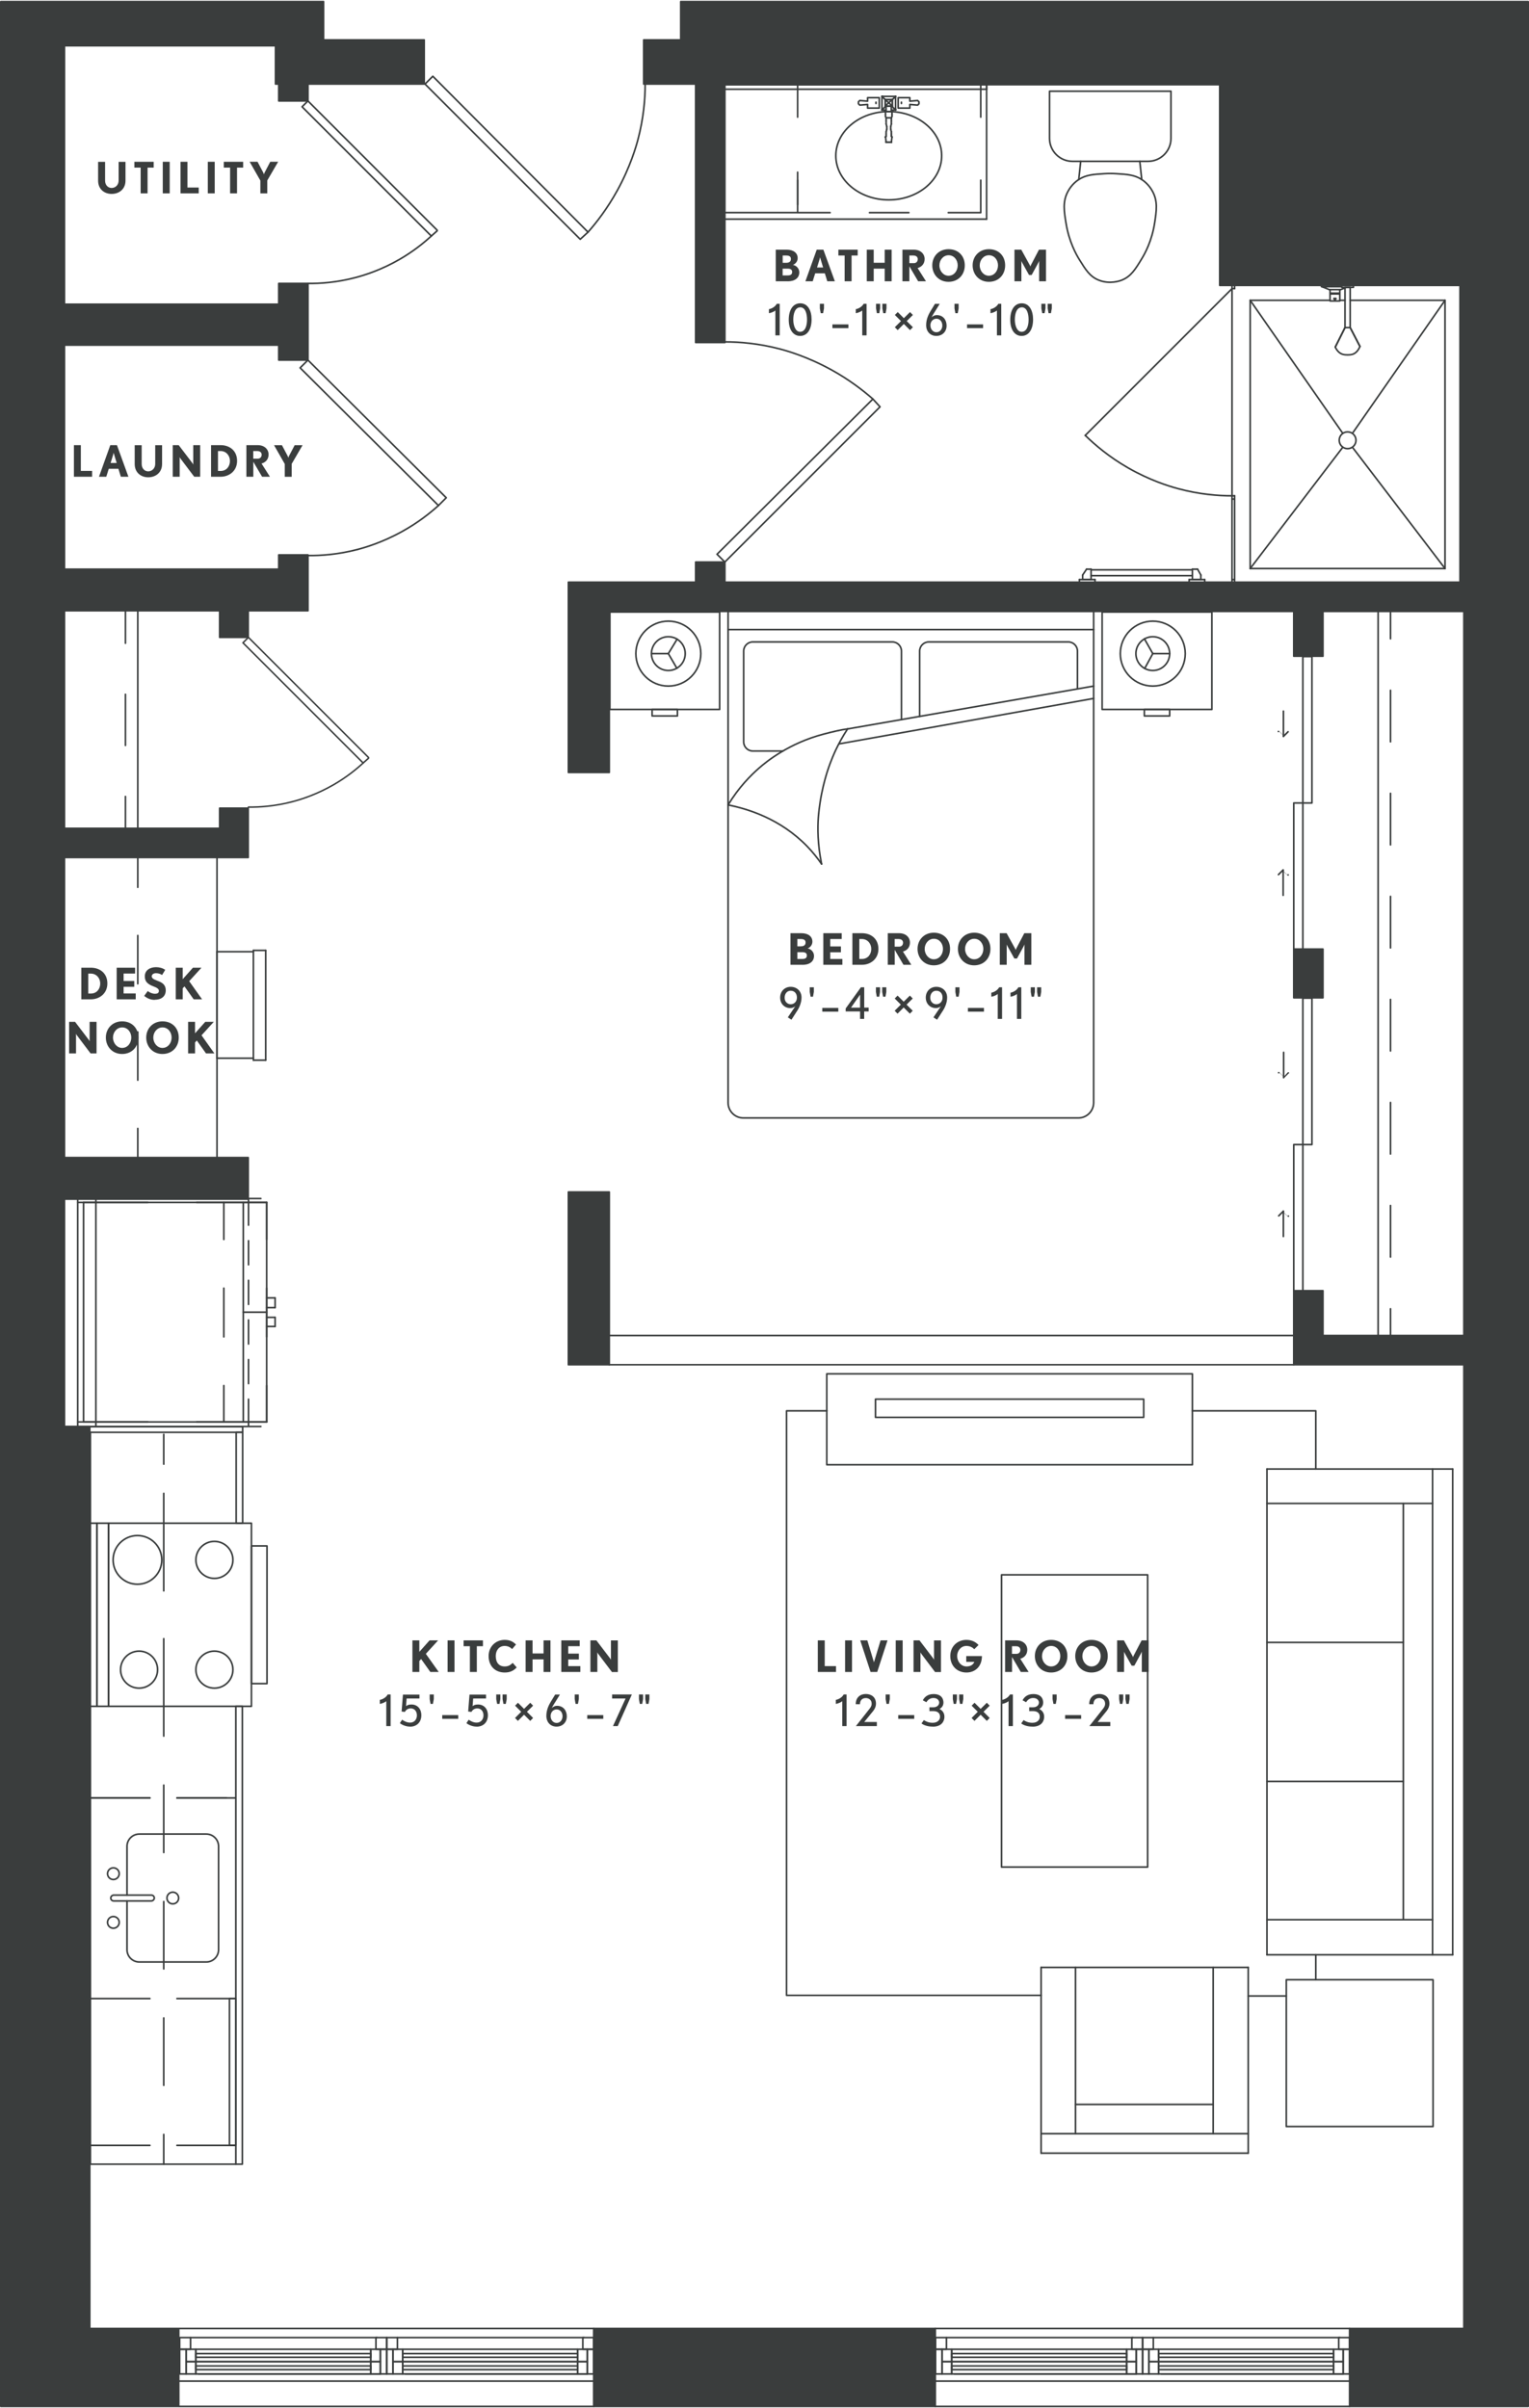 <?xml version="1.0" encoding="UTF-8"?>
<svg width="635px" height="1000px" xmlns="http://www.w3.org/2000/svg" xmlns:xlink="http://www.w3.org/1999/xlink" viewBox="0 0 282.54 444.66">
  <defs>
    <style>
      .cls-1 {
        stroke-dasharray: 12.45 9.06;
      }

      .cls-1, .cls-2, .cls-3, .cls-4, .cls-5, .cls-6, .cls-7, .cls-8, .cls-9, .cls-10 {
        stroke: #3a3d3d;
        stroke-linecap: round;
        stroke-linejoin: round;
        stroke-width: .3px;
      }

      .cls-1, .cls-3, .cls-4, .cls-5, .cls-6, .cls-7, .cls-8, .cls-10 {
        fill: none;
      }

      .cls-2, .cls-11, .cls-9, .cls-12 {
        fill: #3a3d3d;
      }

      .cls-3 {
        stroke-dasharray: 9.52 9.52;
      }

      .cls-4 {
        stroke-dasharray: 8.91 8.91;
      }

      .cls-6 {
        stroke-dasharray: 11 5;
      }

      .cls-11, .cls-8 {
        fill-rule: evenodd;
      }

      .cls-7 {
        stroke-dasharray: 9.44 9.44;
      }

      .cls-9 {
        clip-rule: evenodd;
      }

      .cls-13 {
        clip-path: url(#clippath);
      }

      .cls-10 {
        stroke-dasharray: 7.28 7.28;
      }
    </style>
    <symbol id="Armchair1" viewBox="0 0 38.58 34.62">
      <g>
        <line class="cls-5" x1=".15" y1="34.47" x2="38.43" y2="34.47"></line>
        <line class="cls-5" x1=".15" y1=".15" x2=".15" y2="34.47"></line>
        <line class="cls-5" x1="38.43" y1=".15" x2=".15" y2=".15"></line>
        <line class="cls-5" x1="38.43" y1="34.47" x2="38.43" y2=".15"></line>
        <line class="cls-5" x1="6.63" y1="25.47" x2="32.07" y2="25.47"></line>
        <line class="cls-5" x1="6.63" y1="30.87" x2="6.63" y2=".15"></line>
        <line class="cls-5" x1="38.43" y1="30.87" x2=".15" y2="30.87"></line>
        <line class="cls-5" x1="32.07" y1=".15" x2="32.07" y2="30.87"></line>
      </g>
    </symbol>
    <symbol id="Bed_01" viewBox="0 0 111.54 93.9">
      <g>
        <path class="cls-5" d="M21.99,35.91c1.97-3.24,4.17-5.46,5.76-6.84,1.36-1.19,5.51-4.57,11.88-6.24,1.75-.46,3.36-.84,4.44-.96"></path>
        <path class="cls-5" d="M39.27,46.83c-.73-1.06-1.6-2.16-2.64-3.24-4.98-5.16-11.08-6.97-14.64-7.68"></path>
        <path class="cls-5" d="M44.07,21.87c-.92,1.4-1.62,2.71-2.16,3.84-.21.45-.9,1.93-1.56,3.96-.16.51-.66,2.08-1.08,4.2-.44,2.24-.57,3.96-.6,4.32-.14,1.91-.16,4.9.6,8.64"></path>
        <path class="cls-5" d="M54.03,20.14s0-8.84,0-12.65c0-.94-.76-1.7-1.7-1.7-5.16,0-20.6,0-25.76,0-.94,0-1.7.76-1.7,1.7,0,3.8,0,12.96,0,16.76,0,.94.76,1.7,1.7,1.7h5.55"></path>
        <line class="cls-5" x1="89.55" y1="16.23" x2="42.51" y2="24.63"></line>
        <line class="cls-5" x1="89.55" y1="13.95" x2="44.07" y2="21.87"></line>
        <path class="cls-5" d="M57.39,19.55V7.49c0-.94.76-1.7,1.7-1.7h25.76c.94,0,1.7.76,1.7,1.69,0,2.52,0,6.94,0,6.94"></path>
        <line class="cls-5" x1="89.55" y1="3.51" x2="21.99" y2="3.51"></line>
        <path class="cls-5" d="M21.99.15v90.77c0,1.57,1.27,2.83,2.83,2.83h61.89c1.57,0,2.83-1.27,2.83-2.83V.15s-67.56,0-67.56,0Z"></path>
        <line class="cls-5" x1="10.95" y1="7.95" x2="12.52" y2="10.65"></line>
        <line class="cls-5" x1="10.95" y1="7.95" x2="7.83" y2="7.95"></line>
        <line class="cls-5" x1="10.95" y1="7.95" x2="12.57" y2="5.28"></line>
        <line class="cls-5" x1="100.47" y1="7.95" x2="98.98" y2="10.69"></line>
        <line class="cls-5" x1="100.47" y1="7.95" x2="103.59" y2="7.95"></line>
        <line class="cls-5" x1="100.47" y1="7.95" x2="98.93" y2="5.23"></line>
        <circle class="cls-5" cx="10.95" cy="7.95" r="3.12"></circle>
        <circle class="cls-5" cx="10.95" cy="7.95" r="6"></circle>
        <circle class="cls-5" cx="100.47" cy="7.95" r="3.12"></circle>
        <circle class="cls-5" cx="100.47" cy="7.95" r="6"></circle>
        <rect class="cls-5" x=".15" y=".27" width="20.28" height="18"></rect>
        <rect class="cls-5" x="7.95" y="18.27" width="4.68" height="1.2"></rect>
        <rect class="cls-5" x="91.11" y=".27" width="20.28" height="18"></rect>
        <rect class="cls-5" x="98.91" y="18.27" width="4.68" height="1.2"></rect>
      </g>
    </symbol>
    <symbol id="Chair_desk" viewBox="0 0 20.58 9.3">
      <g>
        <line class="cls-5" x1="20.07" y1="9.15" x2="20.07" y2="2.43"></line>
        <line class="cls-5" x1="20.43" y1="2.43" x2="20.43" y2=".15"></line>
        <line class="cls-5" x1="20.43" y1=".15" x2=".15" y2=".15"></line>
        <line class="cls-5" x1=".15" y1=".15" x2=".15" y2="2.43"></line>
        <line class="cls-5" x1=".39" y1="2.43" x2=".39" y2="9.15"></line>
        <line class="cls-5" x1=".39" y1="9.15" x2="20.07" y2="9.15"></line>
        <line class="cls-5" x1="20.43" y1="2.43" x2=".15" y2="2.43"></line>
      </g>
    </symbol>
    <symbol id="Door2" viewBox="0 0 40.98 30.42">
      <g>
        <polygon class="cls-5" points="12.15 30.27 10.71 28.95 39.39 .15 40.83 1.59 12.15 30.27"></polygon>
        <path class="cls-5" d="M10.71,28.95c-1.61-1.83-3.58-4.38-5.4-7.68-2.44-4.43-3.5-8.19-3.84-9.48C.44,7.87.15,4.36.15,1.59"></path>
      </g>
    </symbol>
    <symbol id="Door3" viewBox="0 0 27.3 36.42">
      <g>
        <polygon class="cls-5" points=".15 25.59 1.59 27.03 27.15 1.59 25.71 .15 .15 25.59"></polygon>
        <path class="cls-5" d="M1.59,27.03c1.59,1.43,3.81,3.19,6.72,4.8,3.74,2.07,6.96,2.99,8.4,3.36,3.52.9,6.63,1.11,9,1.08"></path>
      </g>
    </symbol>
    <symbol id="Door4" viewBox="0 0 25.26 34.02">
      <g>
        <polyline class="cls-5" points=".15 24.15 1.23 25.11 25.11 1.23 24.03 .15 .15 24.03"></polyline>
        <path class="cls-5" d="M1.23,25.11c1.39,1.28,3.34,2.85,5.88,4.32,3.29,1.9,6.25,2.86,8.16,3.36,3.47.91,6.52,1.11,8.76,1.08"></path>
      </g>
    </symbol>
    <symbol id="Kitchen_1" viewBox="0 0 178.73 36.78">
      <g>
        <use width="42.42" height="36.78" transform="translate(178.73 36.78) rotate(-180)" xlink:href="#Refr_2"></use>
        <line class="cls-6" x1="67.82" y1="2.49" x2="67.82" y2="27.64"></line>
        <line class="cls-6" x1="67.82" y1="2.49" x2="67.82" y2="29.31"></line>
        <line class="cls-6" x1="30.75" y1="2.49" x2="30.75" y2="29.31"></line>
        <line class="cls-6" x1="3.63" y1="2.49" x2="3.63" y2="29.31"></line>
        <polyline class="cls-5" points=".15 29.37 .15 2.49 84.75 2.49"></polyline>
        <g>
          <line class="cls-5" x1="84.75" y1="16.05" x2="79.25" y2="16.05"></line>
          <line class="cls-1" x1="70.19" y1="16.05" x2="10.18" y2="16.05"></line>
          <line class="cls-5" x1="5.65" y1="16.05" x2=".15" y2="16.05"></line>
        </g>
        <g>
          <line class="cls-5" x1="135" y1="16.05" x2="129.5" y2="16.05"></line>
          <line class="cls-5" x1="124.1" y1="16.05" x2="118.6" y2="16.05"></line>
        </g>
        <polygon class="cls-5" points="135.38 29.43 135.38 30.63 118.6 30.63 118.6 29.43 135.38 29.43"></polygon>
        <polygon class="cls-5" points="84.75 29.37 84.75 30.57 .15 30.57 .15 29.37 84.75 29.37"></polygon>
        <polygon class="cls-5" points="30.75 28.19 30.75 29.39 3.63 29.39 3.63 28.19 30.75 28.19"></polygon>
        <use width="34.14" height="32.94" transform="translate(84.6 2.34)" xlink:href="#Kitchen_Stove"></use>
        <use width="23.94" height="20.82" transform="translate(37.36 5.51)" xlink:href="#Kitchen_Sink"></use>
        <rect class="cls-5" x="135.38" y=".15" width="1.05" height="30.48"></rect>
        <line class="cls-5" x1="118.59" y1="2.49" x2="135.38" y2="2.49"></line>
      </g>
    </symbol>
    <symbol id="Kitchen_Sink" viewBox="0 0 23.94 20.82">
      <g>
        <path class="cls-5" d="M11.43,3.75H2.42C1.17,3.75.15,4.77.15,6.02v12.38c0,1.25,1.02,2.27,2.27,2.27h19.1c1.25,0,2.27-1.02,2.27-2.27V6.02c0-1.25-1.02-2.27-2.27-2.27h-9.01"></path>
        <rect class="cls-5" x="11.43" y=".75" width="1.08" height="8.04" rx=".54" ry=".54"></rect>
        <circle class="cls-5" cx="7.47" cy="1.23" r="1.08"></circle>
        <circle class="cls-5" cx="16.47" cy="1.23" r="1.08"></circle>
        <circle class="cls-5" cx="11.97" cy="12.21" r="1.08"></circle>
      </g>
    </symbol>
    <symbol id="Kitchen_Stove" viewBox="0 0 34.14 32.94">
      <g>
        <rect class="cls-5" x=".15" y="3.51" width="33.84" height="26.4"></rect>
        <rect class="cls-5" x=".15" y="1.35" width="33.84" height="2.16"></rect>
        <rect class="cls-5" x=".15" y=".15" width="33.84" height="1.2"></rect>
        <rect class="cls-5" x="4.35" y="29.91" width="25.44" height="2.88"></rect>
        <circle class="cls-5" cx="6.93" cy="9.15" r="3.42"></circle>
        <circle class="cls-5" cx="6.93" cy="23.07" r="3.42"></circle>
        <circle class="cls-5" cx="27.21" cy="23.07" r="3.42"></circle>
        <circle class="cls-5" cx="27.21" cy="8.85" r="4.5"></circle>
        <g>
          <line class="cls-5" x1="33.99" y1="13.71" x2="21.49" y2="13.71"></line>
          <line class="cls-5" x1="12.65" y1="13.71" x2=".15" y2="13.71"></line>
        </g>
      </g>
    </symbol>
    <symbol id="Refr_2" data-name="Refr 2" viewBox="0 0 42.42 36.78">
      <g>
        <line class="cls-5" x1="18.51" y1=".15" x2="18.51" y2="1.71"></line>
        <line class="cls-5" x1="20.31" y1=".15" x2="20.31" y2="1.71"></line>
        <line class="cls-5" x1="18.51" y1=".15" x2="20.31" y2=".15"></line>
        <line class="cls-5" x1="23.79" y1=".15" x2="23.79" y2="1.71"></line>
        <line class="cls-5" x1="22.11" y1=".15" x2="22.11" y2="1.71"></line>
        <line class="cls-5" x1="21.15" y1="1.71" x2="21.15" y2="6.03"></line>
        <line class="cls-5" x1="41.43" y1="6.03" x2=".87" y2="6.03"></line>
        <line class="cls-5" x1="23.79" y1=".15" x2="22.11" y2=".15"></line>
        <line class="cls-5" x1=".15" y1="5.07" x2="5.07" y2="5.07"></line>
        <line class="cls-5" x1="7.95" y1="5.07" x2="12.39" y2="5.07"></line>
        <line class="cls-5" x1="15.27" y1="5.07" x2="19.71" y2="5.07"></line>
        <line class="cls-5" x1="22.59" y1="5.07" x2="27.03" y2="5.07"></line>
        <line class="cls-5" x1="29.91" y1="5.07" x2="34.35" y2="5.07"></line>
        <line class="cls-5" x1="37.23" y1="5.07" x2="42.15" y2="5.07"></line>
        <line class="cls-5" x1=".15" y1="33.27" x2="42.15" y2="33.27"></line>
        <line class="cls-5" x1=".15" y1="33.27" x2=".15" y2="2.79"></line>
        <line class="cls-5" x1="42.27" y1="36.63" x2="42.27" y2="2.79"></line>
        <line class="cls-5" x1="41.43" y1="35.55" x2="41.43" y2="1.71"></line>
        <line class="cls-5" x1="41.43" y1="1.71" x2=".87" y2="1.71"></line>
        <line class="cls-5" x1=".87" y1="1.71" x2=".87" y2="35.55"></line>
        <line class="cls-5" x1=".87" y1="35.55" x2="41.43" y2="35.55"></line>
        <line class="cls-5" x1="41.43" y1="9.63" x2="34.71" y2="9.63"></line>
        <line class="cls-5" x1="25.71" y1="9.63" x2="16.71" y2="9.63"></line>
        <line class="cls-5" x1="7.71" y1="9.63" x2=".87" y2="9.63"></line>
        <line class="cls-5" x1=".87" y1="36.63" x2=".87" y2="23.67"></line>
        <line class="cls-5" x1=".87" y1="14.67" x2=".87" y2="1.71"></line>
        <line class="cls-5" x1=".87" y1="1.71" x2="7.71" y2="1.71"></line>
        <line class="cls-5" x1="16.71" y1="1.71" x2="25.71" y2="1.71"></line>
        <line class="cls-5" x1="34.71" y1="1.71" x2="41.43" y2="1.71"></line>
        <line class="cls-5" x1="41.43" y1="1.71" x2="41.43" y2="14.67"></line>
        <line class="cls-5" x1="41.43" y1="23.67" x2="41.43" y2="36.63"></line>
        <line class="cls-5" x1=".15" y1="33.27" x2=".15" y2="36.63"></line>
        <line class="cls-5" x1=".15" y1="36.63" x2="42.15" y2="36.63"></line>
      </g>
    </symbol>
    <symbol id="Shower" viewBox="0 0 36.3 52.62">
      <g>
        <line class="cls-5" x1="20.43" y1="41.07" x2="18.63" y2="44.67"></line>
        <line class="cls-5" x1="17.67" y1="44.67" x2="15.87" y2="41.19"></line>
        <line class="cls-5" x1="18.63" y1="44.67" x2="20.43" y2="41.07"></line>
        <line class="cls-5" x1="17.67" y1="44.67" x2="15.87" y2="41.19"></line>
        <polygon class="cls-5" points="20.55 50.07 20.55 50.07 20.55 50.07 20.55 50.07 20.43 50.07 20.43 50.07 20.43 50.07 20.43 50.07 20.43 50.07 20.31 50.07 20.31 49.95 20.31 49.95 20.43 49.95 20.43 49.95 20.43 49.83 20.43 49.83 20.43 49.83 20.55 49.83 20.55 49.83 20.55 49.95 20.55 49.95 20.67 49.95 20.67 49.95 20.67 50.07 20.55 50.07"></polygon>
        <line class="cls-5" x1="21.39" y1="51.63" x2="21.39" y2="51.63"></line>
        <line class="cls-5" x1="19.59" y1="51.63" x2="19.59" y2="51.63"></line>
        <line class="cls-5" x1="22.95" y1="52.47" x2="22.95" y2="52.23"></line>
        <line class="cls-5" x1="18.63" y1="51.99" x2="18.63" y2="51.99"></line>
        <line class="cls-5" x1="18.63" y1="51.99" x2="19.59" y2="51.63"></line>
        <line class="cls-5" x1="21.39" y1="51.63" x2="22.59" y2="52.11"></line>
        <line class="cls-5" x1="22.59" y1="52.11" x2="22.95" y2="52.23"></line>
        <line class="cls-5" x1="22.95" y1="52.23" x2="22.71" y2="52.23"></line>
        <line class="cls-5" x1="22.71" y1="52.23" x2="21.99" y2="52.23"></line>
        <line class="cls-5" x1="21.99" y1="52.23" x2="21.03" y2="52.23"></line>
        <line class="cls-5" x1="21.03" y1="52.23" x2="19.95" y2="52.23"></line>
        <line class="cls-5" x1="19.95" y1="52.23" x2="19.23" y2="52.23"></line>
        <line class="cls-5" x1="36.15" y1="49.71" x2="19.11" y2="25.23"></line>
        <line class="cls-5" x1="36.15" y1=".15" x2="19.11" y2="22.47"></line>
        <line class="cls-5" x1=".15" y1=".15" x2="17.19" y2="22.47"></line>
        <line class="cls-5" x1=".15" y1="49.71" x2="17.19" y2="25.23"></line>
        <line class="cls-5" x1=".15" y1="49.71" x2="17.67" y2="49.71"></line>
        <line class="cls-5" x1="18.63" y1="49.71" x2="19.59" y2="49.71"></line>
        <line class="cls-5" x1="21.39" y1="49.71" x2="36.15" y2="49.71"></line>
        <line class="cls-5" x1="36.15" y1="49.71" x2="36.15" y2=".15"></line>
        <line class="cls-5" x1="36.15" y1=".15" x2=".15" y2=".15"></line>
        <line class="cls-5" x1=".15" y1=".15" x2=".15" y2="49.71"></line>
        <circle class="cls-5" cx="18.15" cy="23.85" r="1.55"></circle>
        <rect class="cls-5" x="17.07" y="52.11" width="2.16" height=".36"></rect>
        <rect class="cls-5" x="17.67" y="44.67" width=".96" height="7.44"></rect>
        <path class="cls-5" d="M15.87,41.19c.1-.26.49-1.16,1.32-1.44.36-.12.78-.12.96-.12.2,0,.6,0,.96.12.8.26,1.19,1.05,1.32,1.32"></path>
        <rect class="cls-5" x="19.59" y="49.59" width="1.8" height="1.32"></rect>
        <rect class="cls-5" x="19.59" y="51.03" width="1.8" height=".66"></rect>
        <rect class="cls-5" x="19.71" y="50.91" width="1.56" height=".12"></rect>
      </g>
    </symbol>
    <symbol id="Shower_door" viewBox="0 0 27.9 55.26">
      <g>
        <path class="cls-5" d="M.63,39.03c2.58,0,6.04-.26,9.96-1.32,1.79-.48,5.27-1.56,9.24-3.84,3.47-1.99,6.08-4.2,7.92-6"></path>
        <line class="cls-5" x1=".15" y1="54.51" x2=".63" y2="54.51"></line>
        <line class="cls-5" x1=".63" y1=".75" x2="27.75" y2="27.87"></line>
        <line class="cls-5" x1=".15" y1="39.63" x2=".63" y2="39.63"></line>
        <line class="cls-5" x1=".15" y1="39.03" x2=".15" y2="55.11"></line>
        <line class="cls-5" x1=".63" y1="39.03" x2=".15" y2="39.03"></line>
        <line class="cls-5" x1=".15" y1=".75" x2=".63" y2=".75"></line>
        <line class="cls-5" x1=".15" y1=".15" x2=".15" y2=".75"></line>
        <line class="cls-5" x1=".63" y1="55.11" x2=".63" y2=".15"></line>
      </g>
    </symbol>
    <symbol id="Sink" viewBox="0 0 48.67 25.15">
      <g>
        <line class="cls-5" x1=".15" y1=".16" x2=".15" y2="25"></line>
        <line class="cls-5" x1=".15" y1="25" x2="48.52" y2="25"></line>
        <line class="cls-5" x1="17.75" y1="10.78" x2="18.71" y2="10.78"></line>
        <line class="cls-5" x1="18.65" y1="6.28" x2="17.75" y2="6.28"></line>
        <line class="cls-5" x1="18.77" y1="5.12" x2="17.57" y2="5.12"></line>
        <line class="cls-5" x1="17.75" y1="10.78" x2="18.71" y2="10.78"></line>
        <line class="cls-5" x1="17.75" y1="10.78" x2="17.75" y2="10.78"></line>
        <line class="cls-5" x1="17.75" y1="10.78" x2="17.75" y2="10.78"></line>
        <line class="cls-5" x1="17.75" y1="10.78" x2="17.75" y2="10.78"></line>
        <line class="cls-5" x1="17.75" y1="10.78" x2="17.75" y2="10.78"></line>
        <line class="cls-5" x1="17.75" y1="10.78" x2="17.75" y2="10.78"></line>
        <line class="cls-5" x1="17.75" y1="10.78" x2="17.75" y2="10.78"></line>
        <line class="cls-5" x1="17.75" y1="10.78" x2="17.75" y2="10.78"></line>
        <line class="cls-5" x1="18.71" y1="10.78" x2="18.71" y2="10.78"></line>
        <line class="cls-5" x1="18.71" y1="10.78" x2="18.71" y2="10.78"></line>
        <line class="cls-5" x1="18.71" y1="10.78" x2="18.71" y2="10.78"></line>
        <line class="cls-5" x1="18.71" y1="10.78" x2="18.71" y2="10.78"></line>
        <line class="cls-5" x1="18.71" y1="10.78" x2="18.71" y2="10.78"></line>
        <line class="cls-5" x1="18.71" y1="10.78" x2="18.71" y2="10.78"></line>
        <line class="cls-5" x1="18.71" y1="10.78" x2="18.71" y2="10.78"></line>
        <line class="cls-5" x1="17.75" y1="10.78" x2="17.63" y2="9.82"></line>
        <line class="cls-5" x1="18.83" y1="9.82" x2="18.71" y2="10.78"></line>
        <line class="cls-5" x1="17.63" y1="9.82" x2="17.63" y2="9.82"></line>
        <line class="cls-5" x1="17.63" y1="9.82" x2="17.63" y2="9.82"></line>
        <line class="cls-5" x1="17.63" y1="9.82" x2="17.63" y2="9.82"></line>
        <line class="cls-5" x1="17.63" y1="9.82" x2="17.63" y2="9.82"></line>
        <line class="cls-5" x1="18.83" y1="9.82" x2="18.83" y2="9.82"></line>
        <line class="cls-5" x1="18.83" y1="9.82" x2="18.83" y2="9.82"></line>
        <line class="cls-5" x1="18.83" y1="9.82" x2="18.83" y2="9.82"></line>
        <line class="cls-5" x1="18.83" y1="9.82" x2="18.83" y2="9.82"></line>
        <line class="cls-5" x1="17.63" y1="9.82" x2="17.75" y2="9.7"></line>
        <line class="cls-5" x1="17.75" y1="9.7" x2="17.75" y2="9.46"></line>
        <line class="cls-5" x1="17.75" y1="9.46" x2="17.75" y2="9.22"></line>
        <line class="cls-5" x1="18.71" y1="9.22" x2="18.71" y2="9.46"></line>
        <line class="cls-5" x1="18.71" y1="9.46" x2="18.71" y2="9.7"></line>
        <line class="cls-5" x1="18.71" y1="9.7" x2="18.83" y2="9.82"></line>
        <line class="cls-5" x1="17.75" y1="9.22" x2="17.75" y2="8.86"></line>
        <line class="cls-5" x1="17.75" y1="8.86" x2="17.87" y2="8.38"></line>
        <line class="cls-5" x1="17.87" y1="8.38" x2="17.87" y2="7.9"></line>
        <line class="cls-5" x1="17.87" y1="7.9" x2="17.75" y2="7.42"></line>
        <line class="cls-5" x1="18.71" y1="7.42" x2="18.59" y2="7.9"></line>
        <line class="cls-5" x1="18.59" y1="7.9" x2="18.59" y2="8.38"></line>
        <line class="cls-5" x1="18.59" y1="8.38" x2="18.71" y2="8.86"></line>
        <line class="cls-5" x1="18.71" y1="8.86" x2="18.71" y2="9.22"></line>
        <line class="cls-5" x1="17.75" y1="7.42" x2="17.75" y2="6.82"></line>
        <line class="cls-5" x1="17.75" y1="6.82" x2="17.75" y2="6.34"></line>
        <line class="cls-5" x1="18.71" y1="6.34" x2="18.71" y2="6.82"></line>
        <line class="cls-5" x1="18.71" y1="6.82" x2="18.71" y2="7.42"></line>
        <line class="cls-5" x1="17.75" y1="6.34" x2="17.63" y2="5.98"></line>
        <line class="cls-5" x1="17.63" y1="5.98" x2="17.63" y2="5.62"></line>
        <line class="cls-5" x1="18.83" y1="5.62" x2="18.83" y2="5.98"></line>
        <line class="cls-5" x1="18.83" y1="5.98" x2="18.71" y2="6.34"></line>
        <line class="cls-5" x1="17.63" y1="5.62" x2="17.63" y2="5.26"></line>
        <line class="cls-5" x1="17.63" y1="5.26" x2="17.51" y2="5.02"></line>
        <line class="cls-5" x1="17.51" y1="5.02" x2="17.51" y2="4.9"></line>
        <line class="cls-5" x1="18.95" y1="4.9" x2="18.95" y2="5.02"></line>
        <line class="cls-5" x1="18.95" y1="5.02" x2="18.83" y2="5.26"></line>
        <line class="cls-5" x1="18.83" y1="5.26" x2="18.83" y2="5.62"></line>
        <line class="cls-5" x1="18.72" y1="5.08" x2="18.72" y2="4.1"></line>
        <line class="cls-5" x1="17.76" y1="4.1" x2="17.76" y2="5.08"></line>
        <line class="cls-5" x1="16.97" y1="2.32" x2="19.49" y2="2.32"></line>
        <line class="cls-5" x1="16.97" y1="2.32" x2="16.97" y2="2.32"></line>
        <line class="cls-5" x1="16.97" y1="2.32" x2="16.97" y2="2.32"></line>
        <line class="cls-5" x1="16.97" y1="2.32" x2="16.97" y2="2.32"></line>
        <line class="cls-5" x1="16.97" y1="2.32" x2="17.09" y2="2.44"></line>
        <line class="cls-5" x1="17.09" y1="2.44" x2="17.33" y2="2.68"></line>
        <line class="cls-5" x1="17.33" y1="2.68" x2="17.57" y2="2.92"></line>
        <line class="cls-5" x1="17.57" y1="2.92" x2="18.89" y2="2.92"></line>
        <line class="cls-5" x1="17.57" y1="2.92" x2="18.89" y2="2.92"></line>
        <line class="cls-5" x1="16.97" y1="4.84" x2="16.97" y2="2.32"></line>
        <line class="cls-5" x1="16.97" y1="4.84" x2="16.97" y2="4.84"></line>
        <line class="cls-5" x1="16.97" y1="4.84" x2="16.97" y2="4.72"></line>
        <line class="cls-5" x1="16.97" y1="4.72" x2="16.97" y2="4.72"></line>
        <line class="cls-5" x1="16.97" y1="4.72" x2="17.09" y2="4.72"></line>
        <line class="cls-5" x1="17.09" y1="4.72" x2="17.33" y2="4.48"></line>
        <line class="cls-5" x1="17.33" y1="4.48" x2="17.57" y2="4.24"></line>
        <line class="cls-5" x1="17.57" y1="4.12" x2="17.57" y2="2.92"></line>
        <line class="cls-5" x1="17.57" y1="4.12" x2="17.57" y2="2.92"></line>
        <line class="cls-5" x1="17.58" y1="4.1" x2="18.89" y2="2.92"></line>
        <line class="cls-5" x1="19.49" y1="4.84" x2="18.72" y2="4.84"></line>
        <line class="cls-5" x1="17.76" y1="4.84" x2="16.97" y2="4.84"></line>
        <line class="cls-5" x1="19.49" y1="4.84" x2="19.49" y2="4.84"></line>
        <line class="cls-5" x1="19.49" y1="4.84" x2="19.37" y2="4.72"></line>
        <line class="cls-5" x1="19.37" y1="4.72" x2="19.37" y2="4.72"></line>
        <line class="cls-5" x1="19.37" y1="4.72" x2="19.37" y2="4.72"></line>
        <line class="cls-5" x1="19.37" y1="4.72" x2="19.13" y2="4.48"></line>
        <line class="cls-5" x1="19.13" y1="4.48" x2="18.89" y2="4.24"></line>
        <line class="cls-5" x1="18.89" y1="4.12" x2="17.57" y2="4.12"></line>
        <line class="cls-5" x1="18.89" y1="4.12" x2="17.57" y2="4.12"></line>
        <line class="cls-5" x1="18.9" y1="4.1" x2="17.58" y2="2.9"></line>
        <line class="cls-5" x1="19.37" y1="2.44" x2="19.37" y2="2.32"></line>
        <line class="cls-5" x1="19.37" y1="2.32" x2="19.37" y2="2.32"></line>
        <line class="cls-5" x1="19.37" y1="2.32" x2="19.49" y2="2.32"></line>
        <line class="cls-5" x1="19.49" y1="2.32" x2="19.49" y2="2.32"></line>
        <line class="cls-5" x1="19.49" y1="2.32" x2="19.49" y2="4.84"></line>
        <line class="cls-5" x1="18.89" y1="2.92" x2="19.13" y2="2.68"></line>
        <line class="cls-5" x1="19.13" y1="2.68" x2="19.37" y2="2.44"></line>
        <line class="cls-5" x1="18.89" y1="2.92" x2="18.89" y2="4.12"></line>
        <line class="cls-5" x1="18.89" y1="2.92" x2="18.89" y2="4.12"></line>
        <line class="cls-5" x1=".15" y1="1" x2=".15" y2=".16"></line>
        <line class="cls-5" x1=".15" y1="1" x2="48.52" y2="1"></line>
        <line class="cls-5" x1="48.52" y1=".16" x2=".15" y2=".16"></line>
        <line class="cls-5" x1="48.51" y1="23.79" x2="35.07" y2="23.79"></line>
        <g>
          <line class="cls-5" x1="35.07" y1="22.33" x2="35.07" y2="16.33"></line>
          <polyline class="cls-5" points="35.07 6.15 35.07 .15 35.07 2.7 35.07 6.15"></polyline>
          <polyline class="cls-5" points="35.07 17.8 35.07 23.79 35.07 23.8 29.07 23.8"></polyline>
          <line class="cls-10" x1="21.79" y1="23.8" x2="10.87" y2="23.8"></line>
          <polyline class="cls-5" points="7.23 23.8 1.23 23.8 1.23 23.79 1.23 17.8"></polyline>
          <line class="cls-5" x1="1.23" y1="6.15" x2="1.23" y2=".15"></line>
        </g>
        <line class="cls-5" x1="36.89" y1=".16" x2="30.17" y2=".16"></line>
        <line class="cls-5" x1="21.17" y1=".16" x2="12.17" y2=".16"></line>
        <line class="cls-5" x1="8.07" y1=".16" x2="1.23" y2=".16"></line>
        <line class="cls-5" x1="25.25" y1=".16" x2="27.53" y2=".16"></line>
        <line class="cls-5" x1="24.77" y1=".16" x2="29.69" y2=".16"></line>
        <line class="cls-5" x1="26.45" y1=".16" x2="29.45" y2=".16"></line>
        <line class="cls-5" x1="2.91" y1=".16" x2="40.11" y2=".16"></line>
        <line class="cls-5" x1="40.11" y1=".16" x2="2.91" y2=".16"></line>
        <ellipse class="cls-5" cx="18.23" cy="13.28" rx="9.78" ry="8.16"></ellipse>
        <polyline class="cls-5" points="14.33 3.2 14.33 2.56 16.49 2.56 16.49 4.48 14.33 4.48 14.33 3.81 12.89 3.93 12.65 3.69 12.65 3.68 12.65 3.32 12.89 3.08 14.33 3.2"></polyline>
        <line class="cls-5" x1="15.89" y1="3.63" x2="15.89" y2="3.39"></line>
        <polyline class="cls-5" points="22.14 3.2 22.14 2.56 19.98 2.56 19.98 4.48 22.14 4.48 22.14 3.81 23.58 3.93 23.82 3.69 23.83 3.68 23.83 3.32 23.59 3.08 22.15 3.2"></polyline>
        <line class="cls-5" x1="20.59" y1="3.63" x2="20.59" y2="3.39"></line>
      </g>
    </symbol>
    <symbol id="Sofa1" viewBox="0 0 34.62 90.06">
      <g>
        <line class="cls-5" x1="9.27" y1="57.87" x2="34.47" y2="57.87"></line>
        <line class="cls-5" x1="9.27" y1="32.19" x2="34.47" y2="32.19"></line>
        <line class="cls-5" x1="9.27" y1="83.43" x2="9.27" y2="6.51"></line>
        <line class="cls-5" x1="3.87" y1="83.43" x2="34.47" y2="83.43"></line>
        <line class="cls-5" x1="3.87" y1=".15" x2="3.87" y2="89.91"></line>
        <line class="cls-5" x1="34.47" y1="6.51" x2="3.87" y2="6.51"></line>
        <line class="cls-5" x1=".15" y1=".15" x2=".15" y2="89.91"></line>
        <line class="cls-5" x1=".15" y1="89.91" x2="34.47" y2="89.91"></line>
        <line class="cls-5" x1="34.47" y1="89.91" x2="34.47" y2=".15"></line>
        <line class="cls-5" x1="34.47" y1=".15" x2=".15" y2=".15"></line>
      </g>
    </symbol>
    <symbol id="TV" viewBox="0 0 17.1 67.86">
      <g>
        <rect class="cls-5" x=".15" y=".15" width="16.8" height="67.56"></rect>
        <rect class="cls-5" x="8.91" y="9.15" width="3.36" height="49.56"></rect>
      </g>
    </symbol>
    <symbol id="Toilet" viewBox="0 0 22.74 35.6">
      <g>
        <line class="cls-5" x1="16.83" y1="13.11" x2="17.19" y2="16.47"></line>
        <line class="cls-5" x1="5.91" y1="13.11" x2="5.55" y2="16.47"></line>
        <path class="cls-5" d="M.15.15v8.71c0,2.35,1.9,4.25,4.25,4.25h13.94c2.35,0,4.25-1.9,4.25-4.25V.15H.15Z"></path>
        <path class="cls-5" d="M10.23,15.39c-1.95.12-3.35.21-4.68,1.08-1.26.82-1.86,1.94-2.04,2.28-.96,1.84-.67,3.62-.3,5.86.56,3.42,1.9,5.76,2.45,6.65,1.15,1.86,1.94,3.15,3.61,3.81,2.05.81,3.95.1,4.2,0,1.73-.68,2.54-2.01,3.72-3.96.56-.92,1.89-3.29,2.4-6.72.32-2.13.58-3.85-.36-5.64-.18-.34-.78-1.46-2.04-2.28-1.33-.87-2.72-.96-4.68-1.08-.75-.05-1.51-.05-2.28,0Z"></path>
      </g>
    </symbol>
    <symbol id="Towel_holder" viewBox="0 0 23.46 2.82">
      <g>
        <line class="cls-5" x1="22.59" y1="1.23" x2="21.99" y2=".15"></line>
        <line class="cls-5" x1="21.99" y1=".15" x2="21.03" y2=".15"></line>
        <line class="cls-5" x1="21.03" y1=".15" x2="21.03" y2="2.07"></line>
        <line class="cls-5" x1="21.03" y1="2.07" x2="22.59" y2="2.07"></line>
        <line class="cls-5" x1="22.59" y1="2.07" x2="22.59" y2="1.23"></line>
        <line class="cls-5" x1="23.31" y1="2.07" x2="20.43" y2="2.07"></line>
        <line class="cls-5" x1="20.43" y1="2.07" x2="20.43" y2="2.67"></line>
        <line class="cls-5" x1="20.43" y1="2.67" x2="23.31" y2="2.67"></line>
        <line class="cls-5" x1="23.31" y1="2.67" x2="23.31" y2="2.07"></line>
        <line class="cls-5" x1=".75" y1="1.23" x2=".75" y2="2.07"></line>
        <line class="cls-5" x1=".75" y1="2.07" x2="2.31" y2="2.07"></line>
        <line class="cls-5" x1="2.31" y1="2.07" x2="2.31" y2=".15"></line>
        <line class="cls-5" x1="2.31" y1=".15" x2="1.47" y2=".15"></line>
        <line class="cls-5" x1="1.47" y1=".15" x2=".75" y2="1.23"></line>
        <line class="cls-5" x1=".15" y1="2.07" x2=".15" y2="2.67"></line>
        <line class="cls-5" x1=".15" y1="2.67" x2="3.03" y2="2.67"></line>
        <line class="cls-5" x1="3.03" y1="2.67" x2="3.03" y2="2.07"></line>
        <line class="cls-5" x1="3.03" y1="2.07" x2=".15" y2="2.07"></line>
        <line class="cls-5" x1="21.03" y1=".27" x2="2.31" y2=".27"></line>
        <line class="cls-5" x1="2.31" y1="1.35" x2="21.03" y2="1.35"></line>
      </g>
    </symbol>
    <clipPath id="clippath">
      <path class="cls-9" d="M109.71,444.51h63.12v-14.4h-63.12v14.4ZM105.03,252.03h7.56v-31.92h-7.56v31.92ZM239.07,184.23h5.4v-9h-5.4v9ZM125.79.15v7.08h-6.84v8.16h9.6v47.76h5.4V15.51h91.44v37.08h44.4v54.84h-135.84v-3.72h-5.4v3.72h-23.52v35.16h7.56v-29.76h126.48v8.28h5.4v-8.28h26.04v133.8h-26.04v-8.28h-5.4v13.68h31.44v178.08h-21.12v14.4h33V.15H125.79ZM.15.15v444.36h32.88v-14.4h-16.44v-166.68h-4.68v-42h33.96v-7.68H11.91v-55.44h33.96v-9.12h-5.28v3.72H11.91v-40.2h28.68v4.92h5.28v-4.92h11.04v-10.32h-5.4v2.64H11.91v-41.4h39.6v2.76h5.4v-14.16h-5.4v3.84H11.91V8.31h39v7.08h.6v3.12h5.4v-3.12h21.48V7.23h-18.6V.15H.15Z"></path>
    </clipPath>
  </defs>
  <g id="Walls">
    <g>
      <path class="cls-11" d="M109.71,444.51h63.12v-14.4h-63.12v14.4ZM105.03,252.03h7.56v-31.92h-7.56v31.92ZM239.07,184.23h5.4v-9h-5.4v9ZM125.79.15v7.08h-6.84v8.16h9.6v47.76h5.4V15.51h91.44v37.08h44.4v54.84h-135.84v-3.72h-5.4v3.72h-23.52v35.16h7.56v-29.76h126.48v8.28h5.4v-8.28h26.04v133.8h-26.04v-8.28h-5.4v13.68h31.44v178.08h-21.12v14.4h33V.15H125.79ZM.15.15v444.36h32.88v-14.4h-16.44v-166.68h-4.68v-42h33.96v-7.68H11.91v-55.44h33.96v-9.12h-5.28v3.72H11.91v-40.2h28.68v4.92h5.28v-4.92h11.04v-10.32h-5.4v2.64H11.91v-41.4h39.6v2.76h5.4v-14.16h-5.4v3.84H11.91V8.31h39v7.08h.6v3.12h5.4v-3.12h21.48V7.23h-18.6V.15H.15Z"></path>
      <g class="cls-13">
        <rect class="cls-2" x=".15" y=".15" width="282.24" height="444.36"></rect>
      </g>
      <path class="cls-8" d="M109.71,444.51h63.12v-14.4h-63.12v14.4ZM105.03,252.03h7.56v-31.92h-7.56v31.92ZM239.07,184.23h5.4v-9h-5.4v9ZM125.79.15v7.08h-6.84v8.16h9.6v47.76h5.4V15.51h91.44v37.08h44.4v54.84h-135.84v-3.72h-5.4v3.72h-23.52v35.16h7.56v-29.76h126.48v8.28h5.4v-8.28h26.04v133.8h-26.04v-8.28h-5.4v13.68h31.44v178.08h-21.12v14.4h33V.15H125.79ZM.15.15v444.36h32.88v-14.4h-16.44v-166.68h-4.68v-42h33.96v-7.68H11.91v-55.44h33.96v-9.12h-5.28v3.72H11.91v-40.2h28.68v4.92h5.28v-4.92h11.04v-10.32h-5.4v2.64H11.91v-41.4h39.6v2.76h5.4v-14.16h-5.4v3.84H11.91V8.31h39v7.08h.6v3.12h5.4v-3.12h21.48V7.23h-18.6V.15H.15Z"></path>
    </g>
  </g>
  <g id="Linework">
    <use width="40.98" height="30.42" transform="translate(132.35 62.88) rotate(90) scale(1 -1)" xlink:href="#Door2"></use>
    <use width="27.3" height="36.42" transform="translate(82.61 66.24) rotate(-180) scale(1 -1)" xlink:href="#Door3"></use>
    <rect class="cls-5" x="248.2" y="433.95" width="1.19" height="4.56" transform="translate(497.59 872.46) rotate(-180)"></rect>
    <rect class="cls-5" x="247.38" y="431.79" width="2.01" height="2.16" transform="translate(496.77 865.74) rotate(-180)"></rect>
    <rect class="cls-5" x="246.42" y="433.95" width="1.79" height="2.28" transform="translate(494.62 870.18) rotate(-180)"></rect>
    <rect class="cls-5" x="211.11" y="433.95" width="1.19" height="4.56"></rect>
    <rect class="cls-5" x="211.11" y="431.79" width="2.01" height="2.16"></rect>
    <rect class="cls-5" x="212.3" y="433.95" width="1.79" height="2.28"></rect>
    <rect class="cls-5" x="214.09" y="433.95" width="32.33" height="2.28" transform="translate(460.5 870.18) rotate(-180)"></rect>
    <rect class="cls-5" x="214.09" y="434.75" width="32.33" height=".68" transform="translate(460.5 870.18) rotate(-180)"></rect>
    <rect class="cls-5" x="246.41" y="436.23" width="1.79" height="2.28" transform="translate(494.61 874.74) rotate(-180)"></rect>
    <rect class="cls-5" x="212.3" y="436.23" width="1.79" height="2.28"></rect>
    <rect class="cls-5" x="214.09" y="436.23" width="32.33" height="2.28" transform="translate(460.5 874.74) rotate(-180)"></rect>
    <rect class="cls-5" x="214.09" y="437.03" width="32.33" height=".68" transform="translate(460.5 874.74) rotate(-180)"></rect>
    <line class="cls-5" x1="214.58" y1="438.51" x2="248.2" y2="438.51"></line>
    <line class="cls-5" x1="213.12" y1="431.79" x2="247.6" y2="431.79"></line>
    <rect class="cls-5" x="209.97" y="433.95" width="1.19" height="4.56" transform="translate(421.13 872.46) rotate(-180)"></rect>
    <rect class="cls-5" x="209.15" y="431.79" width="2.01" height="2.16" transform="translate(420.31 865.74) rotate(-180)"></rect>
    <rect class="cls-5" x="208.18" y="433.95" width="1.79" height="2.28" transform="translate(418.15 870.18) rotate(-180)"></rect>
    <rect class="cls-5" x="172.88" y="433.95" width="1.19" height="4.56"></rect>
    <rect class="cls-5" x="172.88" y="431.79" width="2.01" height="2.16"></rect>
    <rect class="cls-5" x="174.07" y="433.95" width="1.79" height="2.28"></rect>
    <rect class="cls-5" x="175.85" y="433.95" width="32.33" height="2.28" transform="translate(384.04 870.18) rotate(-180)"></rect>
    <rect class="cls-5" x="175.85" y="434.75" width="32.33" height=".68" transform="translate(384.04 870.18) rotate(-180)"></rect>
    <rect class="cls-5" x="208.18" y="436.23" width="1.79" height="2.28" transform="translate(418.15 874.74) rotate(-180)"></rect>
    <rect class="cls-5" x="174.07" y="436.23" width="1.79" height="2.28"></rect>
    <rect class="cls-5" x="175.85" y="436.23" width="32.33" height="2.28" transform="translate(384.04 874.74) rotate(-180)"></rect>
    <rect class="cls-5" x="175.85" y="437.03" width="32.33" height=".68" transform="translate(384.04 874.74) rotate(-180)"></rect>
    <line class="cls-5" x1="176.35" y1="438.51" x2="209.97" y2="438.51"></line>
    <line class="cls-5" x1="174.89" y1="431.79" x2="209.37" y2="431.79"></line>
    <line class="cls-5" x1="172.83" y1="430.11" x2="249.39" y2="430.11"></line>
    <line class="cls-5" x1="172.83" y1="439.83" x2="249.39" y2="439.83"></line>
    <line class="cls-5" x1="172.83" y1="444.51" x2="249.39" y2="444.51"></line>
    <rect class="cls-5" x="108.52" y="433.95" width="1.19" height="4.56" transform="translate(218.23 872.46) rotate(-180)"></rect>
    <rect class="cls-5" x="107.7" y="431.79" width="2.01" height="2.16" transform="translate(217.41 865.74) rotate(-180)"></rect>
    <rect class="cls-5" x="106.74" y="433.95" width="1.79" height="2.28" transform="translate(215.26 870.18) rotate(-180)"></rect>
    <rect class="cls-5" x="71.43" y="433.95" width="1.19" height="4.56"></rect>
    <rect class="cls-5" x="71.43" y="431.79" width="2.01" height="2.16"></rect>
    <rect class="cls-5" x="72.62" y="433.95" width="1.79" height="2.28"></rect>
    <rect class="cls-5" x="74.41" y="433.95" width="32.33" height="2.28" transform="translate(181.14 870.18) rotate(-180)"></rect>
    <rect class="cls-5" x="74.41" y="434.75" width="32.33" height=".68" transform="translate(181.14 870.18) rotate(-180)"></rect>
    <rect class="cls-5" x="106.73" y="436.23" width="1.79" height="2.28" transform="translate(215.25 874.74) rotate(-180)"></rect>
    <rect class="cls-5" x="72.62" y="436.23" width="1.79" height="2.28"></rect>
    <rect class="cls-5" x="74.41" y="436.23" width="32.33" height="2.28" transform="translate(181.14 874.74) rotate(-180)"></rect>
    <rect class="cls-5" x="74.41" y="437.03" width="32.33" height=".68" transform="translate(181.14 874.74) rotate(-180)"></rect>
    <line class="cls-5" x1="74.9" y1="438.51" x2="108.52" y2="438.51"></line>
    <line class="cls-5" x1="73.44" y1="431.79" x2="107.92" y2="431.79"></line>
    <rect class="cls-5" x="70.29" y="433.95" width="1.19" height="4.56" transform="translate(141.77 872.46) rotate(-180)"></rect>
    <rect class="cls-5" x="69.47" y="431.79" width="2.01" height="2.16" transform="translate(140.95 865.74) rotate(-180)"></rect>
    <rect class="cls-5" x="68.5" y="433.95" width="1.79" height="2.28" transform="translate(138.79 870.18) rotate(-180)"></rect>
    <rect class="cls-5" x="33.2" y="433.95" width="1.19" height="4.56"></rect>
    <rect class="cls-5" x="33.2" y="431.79" width="2.01" height="2.16"></rect>
    <rect class="cls-5" x="34.39" y="433.95" width="1.79" height="2.28"></rect>
    <rect class="cls-5" x="36.17" y="433.95" width="32.33" height="2.28" transform="translate(104.68 870.18) rotate(-180)"></rect>
    <rect class="cls-5" x="36.17" y="434.75" width="32.33" height=".68" transform="translate(104.68 870.18) rotate(-180)"></rect>
    <rect class="cls-5" x="68.5" y="436.23" width="1.79" height="2.28" transform="translate(138.79 874.74) rotate(-180)"></rect>
    <rect class="cls-5" x="34.39" y="436.23" width="1.79" height="2.28"></rect>
    <rect class="cls-5" x="36.17" y="436.23" width="32.33" height="2.28" transform="translate(104.68 874.74) rotate(-180)"></rect>
    <rect class="cls-5" x="36.17" y="437.03" width="32.33" height=".68" transform="translate(104.68 874.74) rotate(-180)"></rect>
    <line class="cls-5" x1="36.67" y1="438.51" x2="70.29" y2="438.51"></line>
    <line class="cls-5" x1="35.21" y1="431.79" x2="69.69" y2="431.79"></line>
    <line class="cls-5" x1="33.15" y1="430.11" x2="109.71" y2="430.11"></line>
    <line class="cls-5" x1="33.15" y1="439.83" x2="109.71" y2="439.83"></line>
    <line class="cls-5" x1="33.15" y1="444.51" x2="109.71" y2="444.51"></line>
    <use width="25.26" height="34.02" transform="translate(68.25 117.49) rotate(-180) scale(.93 -.93)" xlink:href="#Door4"></use>
    <use width="40.98" height="30.42" transform="translate(119.37 13.8) rotate(-180) scale(1 -1)" xlink:href="#Door2"></use>
    <use width="25.26" height="34.02" transform="translate(80.93 18.36) rotate(-180) scale(1 -1)" xlink:href="#Door4"></use>
    <use width="34.62" height="90.06" transform="translate(268.59 271.15) rotate(-180) scale(1 -1)" xlink:href="#Sofa1"></use>
    <use width="38.58" height="34.62" transform="translate(230.81 363.24) rotate(-180) scale(1 -1)" xlink:href="#Armchair1"></use>
    <use width="17.1" height="67.86" transform="translate(220.49 270.66) rotate(-90) scale(1 -1)" xlink:href="#TV"></use>
    <rect class="cls-5" x="185.07" y="290.86" width="27" height="54" transform="translate(397.14 635.71) rotate(180)"></rect>
    <rect class="cls-5" x="237.68" y="365.67" width="27.12" height="27.12" transform="translate(502.49 758.46) rotate(180)"></rect>
    <polyline class="cls-5" points="220.34 260.55 243.14 260.55 243.14 271.3"></polyline>
    <line class="cls-5" x1="237.68" y1="368.67" x2="230.66" y2="368.67"></line>
    <polyline class="cls-5" points="192.38 368.55 145.34 368.55 145.34 260.55 152.81 260.55"></polyline>
    <line class="cls-5" x1="243.14" y1="361.06" x2="243.14" y2="365.67"></line>
    <line class="cls-5" x1="40.1" y1="213.87" x2="40.1" y2="158.31"></line>
    <use width="20.58" height="9.3" transform="translate(49.25 175.32) rotate(90)" xlink:href="#Chair_desk"></use>
    <line class="cls-5" x1="112.58" y1="246.63" x2="239.06" y2="246.63"></line>
    <line class="cls-5" x1="112.58" y1="252.03" x2="239.06" y2="252.03"></line>
    <line class="cls-5" x1="25.46" y1="112.71" x2="25.46" y2="153.03"></line>
    <g>
      <line class="cls-5" x1="23.18" y1="112.71" x2="23.18" y2="118.71"></line>
      <line class="cls-7" x1="23.18" y1="128.15" x2="23.18" y2="142.31"></line>
      <line class="cls-5" x1="23.18" y1="147.03" x2="23.18" y2="153.03"></line>
    </g>
    <g>
      <line class="cls-5" x1="25.46" y1="158.31" x2="25.46" y2="163.81"></line>
      <line class="cls-4" x1="25.46" y1="172.72" x2="25.46" y2="203.91"></line>
      <line class="cls-5" x1="25.46" y1="208.37" x2="25.46" y2="213.87"></line>
    </g>
    <use width="111.54" height="93.9" transform="translate(112.55 112.68)" xlink:href="#Bed_01"></use>
    <use width="23.46" height="2.82" transform="translate(199.31 104.88)" xlink:href="#Towel_holder"></use>
    <use width="48.67" height="25.15" transform="translate(182.46 15.35) rotate(-180) scale(1 -1)" xlink:href="#Sink"></use>
    <use width="22.74" height="35.6" transform="translate(193.79 16.56)" xlink:href="#Toilet"></use>
    <use width="27.9" height="55.26" transform="translate(228.29 52.44) rotate(-180) scale(1 -1)" xlink:href="#Shower_door"></use>
    <use width="36.3" height="52.62" transform="translate(267.17 105.06) rotate(-180)" xlink:href="#Shower"></use>
    <rect class="cls-5" x="239.06" y="211.35" width="1.68" height="27.06" transform="translate(479.81 449.76) rotate(180)"></rect>
    <rect class="cls-5" x="240.74" y="184.29" width="1.68" height="27.06" transform="translate(483.17 395.64) rotate(180)"></rect>
    <rect class="cls-5" x="239.06" y="148.23" width="1.68" height="27.06" transform="translate(479.81 323.52) rotate(-180)"></rect>
    <rect class="cls-5" x="240.74" y="121.17" width="1.68" height="27.06" transform="translate(483.17 269.4) rotate(-180)"></rect>
    <path class="cls-5" d="M238.08,224.57s-.92-.93-.92-.92l-.87.87"></path>
    <line class="cls-5" x1="237.15" y1="223.64" x2="237.15" y2="228.33"></line>
    <path class="cls-5" d="M236.28,198.07s.92.93.92.92.87-.87.87-.87"></path>
    <line class="cls-5" x1="237.2" y1="198.99" x2="237.2" y2="194.31"></line>
    <path class="cls-5" d="M238.03,161.52s-.92-.93-.92-.92l-.87.87"></path>
    <line class="cls-5" x1="237.11" y1="160.6" x2="237.11" y2="165.29"></line>
    <path class="cls-5" d="M236.23,135.02s.92.93.92.92l.87-.87"></path>
    <line class="cls-5" x1="237.16" y1="135.95" x2="237.16" y2="131.26"></line>
    <line class="cls-5" x1="254.66" y1="112.89" x2="254.66" y2="246.69"></line>
    <g>
      <line class="cls-5" x1="256.95" y1="112.89" x2="256.95" y2="117.89"></line>
      <line class="cls-3" x1="256.95" y1="127.41" x2="256.95" y2="236.93"></line>
      <line class="cls-5" x1="256.95" y1="241.69" x2="256.95" y2="246.69"></line>
    </g>
    <use width="178.73" height="36.78" transform="translate(14.21 399.9) rotate(-90)" xlink:href="#Kitchen_1"></use>
  </g>
  <g id="Labels">
    <g>
      <path class="cls-12" d="M79.52,308.8l-1.7-2.39-.33.36v2.03h-1.28v-5.84h1.28v2.12l1.89-2.12h1.58l-2.27,2.49,2.38,3.35h-1.55Z"></path>
      <path class="cls-12" d="M82.71,308.8v-5.84h1.28v5.84h-1.28Z"></path>
      <path class="cls-12" d="M88.11,304.04v4.76h-1.28v-4.76h-1.16v-1.08h3.57v1.08h-1.13Z"></path>
      <path class="cls-12" d="M93.27,308.9c-1.77,0-2.98-1.18-2.98-3.05,0-1.75,1.32-2.98,2.96-2.98.86,0,1.5.25,2.1.86l-.72.84c-.39-.39-.84-.58-1.38-.58-1,0-1.64.79-1.64,1.86,0,1.2.58,1.93,1.66,1.93.74,0,1.1-.31,1.47-.66l.74.84c-.54.58-1.19.94-2.21.94Z"></path>
      <path class="cls-12" d="M100.44,308.8v-2.33h-2.03v2.33h-1.28v-5.84h1.28v2.42h2.03v-2.42h1.28v5.84h-1.28Z"></path>
      <path class="cls-12" d="M103.72,308.8v-5.84h3.4v1.08h-2.12v1.37h1.97v1.08h-1.97v1.23h2.24v1.08h-3.52Z"></path>
      <path class="cls-12" d="M113.07,308.8l-2.57-3.4c-.07-.1-.14-.22-.14-.23,0,0,.02.15.02.29v3.34h-1.28v-5.84h1.1l2.57,3.37c.08.1.14.22.14.24,0,0-.02-.15-.02-.29v-3.31h1.28v5.84h-1.1Z"></path>
      <path class="cls-12" d="M71.38,318.8v-4.6c-.21.19-.8.46-1.19.5v-.75c.47-.07,1.15-.42,1.45-.99h.54v5.84h-.79Z"></path>
      <path class="cls-12" d="M75.76,318.9c-.74,0-1.5-.33-1.87-.65l.42-.63c.31.23.87.54,1.46.54.88,0,1.27-.69,1.27-1.34,0-.74-.43-1.29-1.14-1.29-.46,0-.86.22-1.08.65l-.61-.07.25-3.13h3.05v.72h-2.37l-.11,1.42c.21-.18.5-.31,1-.31,1.15,0,1.83.87,1.83,1.97,0,1.32-.86,2.13-2.09,2.13Z"></path>
      <path class="cls-12" d="M80,314.7h-.44l-.16-.88v-.86h.76v.86l-.16.88Z"></path>
      <path class="cls-12" d="M81.72,317.46v-.69h2.96v.69h-2.96Z"></path>
      <path class="cls-12" d="M88.06,318.9c-.74,0-1.5-.33-1.87-.65l.42-.63c.31.23.87.54,1.46.54.88,0,1.27-.69,1.27-1.34,0-.74-.43-1.29-1.14-1.29-.46,0-.86.22-1.08.65l-.61-.07.25-3.13h3.05v.72h-2.37l-.11,1.42c.21-.18.5-.31,1-.31,1.15,0,1.83.87,1.83,1.97,0,1.32-.86,2.13-2.09,2.13Z"></path>
      <path class="cls-12" d="M92.3,314.7h-.44l-.16-.88v-.86h.76v.86l-.16.88ZM93.47,314.7h-.44l-.16-.88v-.86h.76v.86l-.16.88Z"></path>
      <path class="cls-12" d="M96.31,316.16l-1.13-1.13.53-.54,1.13,1.13,1.14-1.13.53.54-1.14,1.13,1.14,1.14-.53.54-1.14-1.14-1.14,1.14-.53-.54,1.14-1.14Z"></path>
      <path class="cls-12" d="M102.84,318.9c-1.05,0-1.88-.74-1.88-2,0-1.11.46-2,.82-2.6l.81-1.33h.88l-.68,1.1c-.1.16-.68,1.05-.82,1.39.26-.26.62-.41.95-.41,1.18,0,1.82.89,1.82,1.96s-.76,1.89-1.9,1.89ZM102.87,315.72c-.67,0-1.12.55-1.12,1.21,0,.78.51,1.29,1.11,1.29.66,0,1.09-.58,1.09-1.24,0-.76-.48-1.26-1.08-1.26Z"></path>
      <path class="cls-12" d="M106.8,314.7h-.44l-.16-.88v-.86h.76v.86l-.16.88Z"></path>
      <path class="cls-12" d="M108.52,317.46v-.69h2.96v.69h-2.96Z"></path>
      <path class="cls-12" d="M114.16,318.8h-.89l2.33-5.1h-2.49v-.74h3.65l-2.61,5.84Z"></path>
      <path class="cls-12" d="M118.67,314.7h-.44l-.16-.88v-.86h.76v.86l-.16.88ZM119.84,314.7h-.44l-.16-.88v-.86h.76v.86l-.16.88Z"></path>
    </g>
    <g>
      <path class="cls-12" d="M148.28,178.13h-2.21v-5.84h2.02c1.22,0,2.03.58,2.03,1.57,0,.58-.38,1.05-.88,1.25.67.1,1.18.7,1.18,1.37,0,1.05-.83,1.66-2.14,1.66ZM147.96,173.37h-.62v1.35h.62c.59,0,.9-.23.9-.71s-.33-.64-.9-.64ZM148.28,175.8h-.94v1.25h.94c.6,0,.82-.24.82-.65s-.3-.6-.82-.6Z"></path>
      <path class="cls-12" d="M152.14,178.13v-5.84h3.4v1.08h-2.12v1.37h1.97v1.08h-1.97v1.23h2.24v1.08h-3.52Z"></path>
      <path class="cls-12" d="M159.28,178.13h-1.77v-5.84h1.77c1.66,0,3.04,1.02,3.04,2.91s-1.49,2.93-3.04,2.93ZM159.28,173.37h-.49v3.68h.49c1.09,0,1.72-.86,1.72-1.85s-.7-1.83-1.72-1.83Z"></path>
      <path class="cls-12" d="M166.95,178.13l-1.62-2.76v2.76h-1.28v-5.84h2.09c1.22,0,2.01.74,2.01,1.74,0,.87-.54,1.45-1.3,1.66l1.55,2.44h-1.45ZM166.14,173.37h-.82v1.41h.82c.45,0,.73-.29.73-.74,0-.41-.32-.66-.73-.66Z"></path>
      <path class="cls-12" d="M172.55,178.23c-1.81,0-3-1.38-3-3.04s1.21-2.99,3.01-2.99,3,1.25,3,2.99-1.21,3.04-3.01,3.04ZM172.57,173.32c-1,0-1.7.9-1.7,1.87,0,1.07.77,1.92,1.68,1.92,1.06,0,1.7-.94,1.7-1.92s-.66-1.87-1.68-1.87Z"></path>
      <path class="cls-12" d="M180.01,178.23c-1.81,0-3-1.38-3-3.04s1.21-2.99,3.01-2.99,3,1.25,3,2.99-1.21,3.04-3.01,3.04ZM180.03,173.32c-1,0-1.7.9-1.7,1.87,0,1.07.77,1.92,1.68,1.92,1.06,0,1.7-.94,1.7-1.92s-.66-1.87-1.68-1.87Z"></path>
      <path class="cls-12" d="M189.31,178.13v-3.37c0-.19.02-.38.02-.4,0,.02-.06.14-.1.22l-1.3,2.39h-.49l-1.33-2.39c-.05-.08-.1-.19-.1-.22,0,.02.02.21.02.4v3.37h-1.28v-5.84h1.26l1.57,2.85c.06.1.1.24.11.26,0-.02.05-.16.1-.26l1.49-2.85h1.3v5.84h-1.28Z"></path>
      <path class="cls-12" d="M147.29,186.66l-1.04,1.62-.67-.44,1.38-2.05c-.27.24-.62.34-.94.34-1.03,0-1.86-.78-1.86-1.94s.84-1.99,1.94-1.99c1.17,0,2.01.82,2.01,1.97,0,1.07-.49,1.99-.81,2.49ZM146.1,182.92c-.69,0-1.11.59-1.11,1.29,0,.74.51,1.21,1.11,1.21.69,0,1.16-.52,1.16-1.23,0-.77-.46-1.27-1.16-1.27Z"></path>
      <path class="cls-12" d="M150.23,184.03h-.44l-.16-.88v-.86h.76v.86l-.16.88Z"></path>
      <path class="cls-12" d="M151.95,186.79v-.69h2.96v.69h-2.96Z"></path>
      <path class="cls-12" d="M159.69,186.75v1.38h-.76v-1.38h-2.66v-.55l2.81-3.91h.62v3.75h.82v.71h-.82ZM158.93,183.64s-.07.12-.13.2l-1.55,2.21h1.68v-2.41Z"></path>
      <path class="cls-12" d="M162.46,184.03h-.44l-.16-.88v-.86h.76v.86l-.16.88ZM163.62,184.03h-.44l-.16-.88v-.86h.76v.86l-.16.88Z"></path>
      <path class="cls-12" d="M166.46,185.49l-1.13-1.13.53-.54,1.13,1.13,1.14-1.13.53.54-1.14,1.13,1.14,1.13-.53.54-1.14-1.14-1.14,1.14-.53-.54,1.14-1.13Z"></path>
      <path class="cls-12" d="M174.2,186.66l-1.04,1.62-.67-.44,1.38-2.05c-.27.24-.62.34-.94.34-1.03,0-1.86-.78-1.86-1.94s.84-1.99,1.94-1.99c1.17,0,2.01.82,2.01,1.97,0,1.07-.49,1.99-.81,2.49ZM173.01,182.92c-.69,0-1.11.59-1.11,1.29,0,.74.51,1.21,1.11,1.21.69,0,1.16-.52,1.16-1.23,0-.77-.46-1.27-1.16-1.27Z"></path>
      <path class="cls-12" d="M177.14,184.03h-.44l-.16-.88v-.86h.76v.86l-.16.88Z"></path>
      <path class="cls-12" d="M178.86,186.79v-.69h2.96v.69h-2.96Z"></path>
      <path class="cls-12" d="M184.37,188.13v-4.6c-.21.19-.8.46-1.19.5v-.75c.47-.07,1.15-.42,1.45-.99h.54v5.84h-.79Z"></path>
      <path class="cls-12" d="M187.92,188.13v-4.6c-.21.19-.8.46-1.19.5v-.75c.47-.07,1.15-.42,1.45-.99h.54v5.84h-.79Z"></path>
      <path class="cls-12" d="M191.07,184.03h-.44l-.16-.88v-.86h.76v.86l-.16.88ZM192.24,184.03h-.44l-.16-.88v-.86h.76v.86l-.16.88Z"></path>
    </g>
    <g>
      <path class="cls-12" d="M145.56,51.83h-2.21v-5.84h2.02c1.22,0,2.03.58,2.03,1.57,0,.58-.38,1.05-.88,1.25.67.1,1.18.7,1.18,1.37,0,1.05-.83,1.66-2.14,1.66ZM145.25,47.07h-.62v1.35h.62c.59,0,.9-.23.9-.71s-.33-.64-.9-.64ZM145.56,49.5h-.94v1.25h.94c.6,0,.82-.24.82-.65s-.3-.6-.82-.6Z"></path>
      <path class="cls-12" d="M152.87,51.83l-.45-1.47h-1.78l-.46,1.47h-1.35l2.09-5.84h1.23l2.12,5.84h-1.41ZM151.67,47.86c-.06-.18-.12-.42-.13-.46,0,.02-.06.26-.12.46l-.44,1.42h1.12l-.43-1.42Z"></path>
      <path class="cls-12" d="M157.36,47.07v4.76h-1.28v-4.76h-1.16v-1.08h3.57v1.08h-1.13Z"></path>
      <path class="cls-12" d="M163.48,51.83v-2.33h-2.03v2.33h-1.28v-5.84h1.28v2.42h2.03v-2.42h1.28v5.84h-1.28Z"></path>
      <path class="cls-12" d="M169.66,51.83l-1.62-2.76v2.76h-1.28v-5.84h2.09c1.22,0,2.01.74,2.01,1.74,0,.87-.54,1.45-1.3,1.66l1.55,2.44h-1.45ZM168.86,47.07h-.82v1.41h.82c.45,0,.73-.29.73-.74,0-.41-.32-.66-.73-.66Z"></path>
      <path class="cls-12" d="M175.27,51.93c-1.81,0-3-1.38-3-3.04s1.21-2.99,3.01-2.99,3,1.25,3,2.99-1.21,3.04-3.01,3.04ZM175.29,47.02c-1,0-1.7.9-1.7,1.87,0,1.07.77,1.92,1.68,1.92,1.06,0,1.7-.94,1.7-1.92s-.66-1.87-1.68-1.87Z"></path>
      <path class="cls-12" d="M182.73,51.93c-1.81,0-3-1.38-3-3.04s1.21-2.99,3.01-2.99,3,1.25,3,2.99-1.21,3.04-3.01,3.04ZM182.74,47.02c-1,0-1.7.9-1.7,1.87,0,1.07.77,1.92,1.68,1.92,1.06,0,1.7-.94,1.7-1.92s-.66-1.87-1.68-1.87Z"></path>
      <path class="cls-12" d="M192.02,51.83v-3.37c0-.19.02-.38.02-.4,0,.02-.06.14-.1.22l-1.3,2.39h-.49l-1.33-2.39c-.05-.08-.1-.19-.1-.22,0,.02.02.21.02.4v3.37h-1.28v-5.84h1.26l1.57,2.85c.06.1.1.24.11.26,0-.02.05-.16.1-.26l1.49-2.85h1.3v5.84h-1.28Z"></path>
      <path class="cls-12" d="M143.28,61.83v-4.6c-.21.19-.8.46-1.19.5v-.75c.47-.07,1.15-.42,1.45-.99h.54v5.84h-.79Z"></path>
      <path class="cls-12" d="M147.84,61.93c-1.14,0-2.09-.98-2.09-3,0-1.71.72-3.03,2.13-3.03s2.09,1.36,2.09,2.98c0,1.73-.71,3.05-2.13,3.05ZM147.86,56.65c-.94,0-1.27,1.18-1.27,2.27s.4,2.25,1.25,2.25c.99,0,1.29-1.2,1.29-2.25s-.28-2.28-1.26-2.28Z"></path>
      <path class="cls-12" d="M152.1,57.73h-.44l-.16-.88v-.86h.76v.86l-.16.88Z"></path>
      <path class="cls-12" d="M153.82,60.49v-.69h2.96v.69h-2.96Z"></path>
      <path class="cls-12" d="M159.33,61.83v-4.6c-.21.19-.8.46-1.19.5v-.75c.47-.07,1.15-.42,1.45-.99h.54v5.84h-.79Z"></path>
      <path class="cls-12" d="M162.48,57.73h-.44l-.16-.88v-.86h.76v.86l-.16.88ZM163.65,57.73h-.44l-.16-.88v-.86h.76v.86l-.16.88Z"></path>
      <path class="cls-12" d="M166.49,59.19l-1.13-1.13.53-.54,1.13,1.13,1.14-1.13.53.54-1.14,1.13,1.14,1.13-.53.54-1.14-1.14-1.14,1.14-.53-.54,1.14-1.13Z"></path>
      <path class="cls-12" d="M173.02,61.93c-1.05,0-1.88-.74-1.88-2,0-1.11.46-2,.82-2.6l.81-1.33h.88l-.68,1.1c-.1.16-.68,1.05-.82,1.39.26-.26.62-.41.95-.41,1.18,0,1.82.89,1.82,1.96s-.76,1.89-1.9,1.89ZM173.05,58.75c-.67,0-1.12.55-1.12,1.21,0,.78.51,1.29,1.11,1.29.66,0,1.09-.58,1.09-1.24,0-.76-.48-1.26-1.08-1.26Z"></path>
      <path class="cls-12" d="M176.98,57.73h-.44l-.16-.88v-.86h.76v.86l-.16.88Z"></path>
      <path class="cls-12" d="M178.7,60.49v-.69h2.96v.69h-2.96Z"></path>
      <path class="cls-12" d="M184.22,61.83v-4.6c-.21.19-.8.46-1.19.5v-.75c.47-.07,1.15-.42,1.45-.99h.54v5.84h-.79Z"></path>
      <path class="cls-12" d="M188.77,61.93c-1.14,0-2.09-.98-2.09-3,0-1.71.72-3.03,2.13-3.03s2.09,1.36,2.09,2.98c0,1.73-.71,3.05-2.13,3.05ZM188.8,56.65c-.94,0-1.27,1.18-1.27,2.27s.4,2.25,1.25,2.25c.99,0,1.29-1.2,1.29-2.25s-.28-2.28-1.26-2.28Z"></path>
      <path class="cls-12" d="M193.03,57.73h-.44l-.16-.88v-.86h.76v.86l-.16.88ZM194.2,57.73h-.44l-.16-.88v-.86h.76v.86l-.16.88Z"></path>
    </g>
    <g>
      <path class="cls-12" d="M16.8,184.51h-1.77v-5.84h1.77c1.66,0,3.04,1.02,3.04,2.91s-1.49,2.93-3.04,2.93ZM16.8,179.76h-.49v3.68h.49c1.09,0,1.72-.86,1.72-1.85s-.7-1.83-1.72-1.83Z"></path>
      <path class="cls-12" d="M21.56,184.51v-5.84h3.4v1.08h-2.12v1.37h1.97v1.08h-1.97v1.23h2.24v1.08h-3.52Z"></path>
      <path class="cls-12" d="M28.6,184.61c-.81,0-1.4-.29-1.96-.73l.66-.9c.34.27.84.5,1.32.5.58,0,.74-.2.74-.55,0-.58-1.06-.78-1.55-1.05-.58-.32-1.05-.69-1.05-1.62,0-1.2,1.05-1.69,2.08-1.69.55,0,1.22.15,1.69.5l-.58.95c-.26-.19-.69-.34-1.11-.34-.59,0-.8.34-.8.57,0,.53.74.69,1.42.98.57.25,1.17.65,1.17,1.61,0,1.1-.78,1.75-2.05,1.75Z"></path>
      <path class="cls-12" d="M35.79,184.51l-1.7-2.39-.33.36v2.03h-1.28v-5.84h1.28v2.12l1.89-2.12h1.58l-2.27,2.49,2.38,3.35h-1.55Z"></path>
      <path class="cls-12" d="M16.74,194.51l-2.57-3.4c-.07-.1-.14-.22-.14-.23,0,0,.02.15.02.29v3.34h-1.28v-5.84h1.1l2.57,3.37c.08.1.14.22.14.24,0,0-.02-.15-.02-.3v-3.31h1.28v5.84h-1.1Z"></path>
      <path class="cls-12" d="M22.56,194.61c-1.81,0-3-1.38-3-3.04s1.21-2.99,3.01-2.99,3,1.26,3,2.99-1.21,3.04-3.01,3.04ZM22.58,189.7c-1,0-1.7.9-1.7,1.87,0,1.07.77,1.92,1.68,1.92,1.06,0,1.7-.94,1.7-1.92s-.66-1.87-1.68-1.87Z"></path>
      <path class="cls-12" d="M30.02,194.61c-1.81,0-3-1.38-3-3.04s1.21-2.99,3.01-2.99,3,1.26,3,2.99-1.21,3.04-3.01,3.04ZM30.03,189.7c-1,0-1.7.9-1.7,1.87,0,1.07.77,1.92,1.68,1.92,1.06,0,1.7-.94,1.7-1.92s-.66-1.87-1.68-1.87Z"></path>
      <path class="cls-12" d="M38.07,194.51l-1.7-2.39-.33.36v2.03h-1.28v-5.84h1.28v2.12l1.89-2.12h1.58l-2.27,2.49,2.38,3.35h-1.55Z"></path>
    </g>
    <g>
      <path class="cls-12" d="M13.66,87.95v-5.84h1.28v4.76h2.08v1.08h-3.36Z"></path>
      <path class="cls-12" d="M22.33,87.95l-.45-1.47h-1.78l-.46,1.47h-1.35l2.09-5.84h1.23l2.12,5.84h-1.41ZM21.13,83.98c-.06-.18-.12-.42-.13-.46,0,.02-.06.26-.12.46l-.44,1.42h1.12l-.43-1.42Z"></path>
      <path class="cls-12" d="M27.39,88.05c-1.34,0-2.5-.86-2.5-2.46v-3.47h1.29v3.47c0,.79.5,1.36,1.21,1.36s1.29-.57,1.29-1.36v-3.47h1.27v3.47c0,1.6-1.2,2.46-2.56,2.46Z"></path>
      <path class="cls-12" d="M35.89,87.95l-2.57-3.4c-.07-.1-.14-.22-.14-.23,0,0,.02.15.02.29v3.34h-1.28v-5.84h1.1l2.57,3.37c.08.1.14.22.14.24,0,0-.02-.15-.02-.3v-3.31h1.28v5.84h-1.1Z"></path>
      <path class="cls-12" d="M40.77,87.95h-1.77v-5.84h1.77c1.66,0,3.04,1.02,3.04,2.91s-1.49,2.93-3.04,2.93ZM40.77,83.2h-.49v3.68h.49c1.09,0,1.72-.86,1.72-1.85s-.7-1.83-1.72-1.83Z"></path>
      <path class="cls-12" d="M48.43,87.95l-1.62-2.76v2.76h-1.28v-5.84h2.09c1.22,0,2.01.74,2.01,1.74,0,.87-.54,1.45-1.3,1.66l1.55,2.44h-1.45ZM47.62,83.2h-.82v1.41h.82c.45,0,.73-.29.73-.74,0-.41-.32-.66-.73-.66Z"></path>
      <path class="cls-12" d="M53.9,85.59v2.37h-1.28v-2.37l-1.98-3.47h1.46l1.07,2.02c.06.13.11.31.11.31,0,0,.05-.18.11-.31l1.06-2.02h1.46l-2.02,3.47Z"></path>
    </g>
    <g>
      <path class="cls-12" d="M20.63,35.69c-1.34,0-2.5-.86-2.5-2.46v-3.47h1.29v3.47c0,.79.5,1.36,1.21,1.36s1.29-.57,1.29-1.36v-3.47h1.27v3.47c0,1.6-1.2,2.46-2.56,2.46Z"></path>
      <path class="cls-12" d="M27.27,30.83v4.76h-1.28v-4.76h-1.16v-1.08h3.57v1.08h-1.13Z"></path>
      <path class="cls-12" d="M30.08,35.59v-5.84h1.28v5.84h-1.28Z"></path>
      <path class="cls-12" d="M33.36,35.59v-5.84h1.28v4.76h2.08v1.08h-3.36Z"></path>
      <path class="cls-12" d="M38.4,35.59v-5.84h1.28v5.84h-1.28Z"></path>
      <path class="cls-12" d="M43.8,30.83v4.76h-1.28v-4.76h-1.16v-1.08h3.57v1.08h-1.13Z"></path>
      <path class="cls-12" d="M49.39,33.22v2.37h-1.28v-2.37l-1.98-3.47h1.46l1.07,2.02c.06.13.11.31.11.31,0,0,.05-.18.11-.31l1.06-2.02h1.46l-2.02,3.47Z"></path>
    </g>
    <g>
      <path class="cls-12" d="M151.12,308.8v-5.84h1.28v4.76h2.08v1.08h-3.36Z"></path>
      <path class="cls-12" d="M156.16,308.8v-5.84h1.28v5.84h-1.28Z"></path>
      <path class="cls-12" d="M162.09,308.8h-1.22l-1.91-5.84h1.31l1.13,3.73c.05.15.09.33.09.33,0,0,.06-.18.1-.33l1.13-3.73h1.28l-1.9,5.84Z"></path>
      <path class="cls-12" d="M165.52,308.8v-5.84h1.28v5.84h-1.28Z"></path>
      <path class="cls-12" d="M172.78,308.8l-2.57-3.4c-.07-.1-.14-.22-.14-.23,0,0,.02.15.02.29v3.34h-1.28v-5.84h1.1l2.57,3.37c.08.1.14.22.14.24,0,0-.02-.15-.02-.29v-3.31h1.28v5.84h-1.1Z"></path>
      <path class="cls-12" d="M178.59,308.9c-1.74,0-2.99-1.24-2.99-3.04s1.34-2.99,2.97-2.99c1.03,0,1.74.4,2.25.95l-.79.78c-.36-.39-.87-.61-1.46-.61-.98,0-1.7.86-1.7,1.87s.73,1.92,1.73,1.92c.7,0,1.21-.28,1.44-.84h-1.49v-1.08h2.9c0,1.93-1.26,3.04-2.85,3.04Z"></path>
      <path class="cls-12" d="M188.63,308.8l-1.62-2.76v2.76h-1.28v-5.84h2.09c1.22,0,2.01.74,2.01,1.74,0,.87-.54,1.45-1.3,1.66l1.55,2.44h-1.45ZM187.82,304.04h-.82v1.41h.82c.45,0,.73-.29.73-.74,0-.41-.32-.66-.73-.66Z"></path>
      <path class="cls-12" d="M194.23,308.9c-1.81,0-3-1.38-3-3.04s1.21-2.99,3.01-2.99,3,1.25,3,2.99-1.21,3.04-3.01,3.04ZM194.25,303.99c-1,0-1.7.9-1.7,1.87,0,1.07.77,1.92,1.68,1.92,1.06,0,1.7-.94,1.7-1.92s-.66-1.87-1.68-1.87Z"></path>
      <path class="cls-12" d="M201.69,308.9c-1.81,0-3-1.38-3-3.04s1.21-2.99,3.01-2.99,3,1.25,3,2.99-1.21,3.04-3.01,3.04ZM201.71,303.99c-1,0-1.7.9-1.7,1.87,0,1.07.77,1.92,1.68,1.92,1.06,0,1.7-.94,1.7-1.92s-.66-1.87-1.68-1.87Z"></path>
      <path class="cls-12" d="M210.99,308.8v-3.37c0-.19.02-.38.02-.4,0,.02-.06.14-.1.22l-1.3,2.39h-.49l-1.33-2.39c-.05-.08-.1-.19-.1-.22,0,.02.02.21.02.4v3.37h-1.28v-5.84h1.25l1.58,2.85c.06.1.1.24.11.26,0-.02.05-.16.1-.26l1.49-2.85h1.3v5.84h-1.28Z"></path>
      <path class="cls-12" d="M155.64,318.8v-4.6c-.21.19-.8.46-1.19.5v-.75c.47-.07,1.15-.42,1.45-.99h.54v5.84h-.79Z"></path>
      <path class="cls-12" d="M158.16,318.8l2.53-3.21c.34-.42.38-.71.38-.93,0-.82-.68-1.04-1.07-1.04-.78,0-1.09.53-1.09,1.14h-.78c0-1.25.82-1.89,1.86-1.89.94,0,1.88.5,1.88,1.8,0,.41-.14.86-.5,1.32l-1.67,2.05h2.33v.76h-3.88Z"></path>
      <path class="cls-12" d="M164.26,314.7h-.44l-.16-.88v-.86h.76v.86l-.16.88Z"></path>
      <path class="cls-12" d="M165.98,317.46v-.69h2.96v.69h-2.96Z"></path>
      <path class="cls-12" d="M172.35,318.9c-.92,0-1.66-.27-2.07-.59l.44-.62c.4.29.98.5,1.62.5.95,0,1.37-.57,1.37-1.11,0-.8-.63-1.05-1.23-1.05h-.73v-.7h.74c.57,0,1.06-.34,1.06-.89,0-.26-.21-.83-1.06-.83-.68,0-1.1.42-1.3.78l-.66-.35c.21-.46.78-1.16,1.97-1.16,1.58,0,1.84,1.01,1.84,1.58s-.34.98-.73,1.18c.52.25.91.71.91,1.45s-.45,1.82-2.16,1.82Z"></path>
      <path class="cls-12" d="M176.67,314.7h-.44l-.16-.88v-.86h.76v.86l-.16.88ZM177.84,314.7h-.44l-.16-.88v-.86h.76v.86l-.16.88Z"></path>
      <path class="cls-12" d="M180.68,316.16l-1.13-1.13.53-.54,1.13,1.13,1.14-1.13.53.54-1.14,1.13,1.14,1.14-.53.54-1.14-1.14-1.14,1.14-.53-.54,1.14-1.14Z"></path>
      <path class="cls-12" d="M186.37,318.8v-4.6c-.21.19-.8.46-1.19.5v-.75c.47-.07,1.15-.42,1.45-.99h.54v5.84h-.79Z"></path>
      <path class="cls-12" d="M190.78,318.9c-.92,0-1.66-.27-2.07-.59l.44-.62c.4.29.98.5,1.62.5.95,0,1.37-.57,1.37-1.11,0-.8-.63-1.05-1.23-1.05h-.73v-.7h.74c.57,0,1.06-.34,1.06-.89,0-.26-.21-.83-1.06-.83-.68,0-1.1.42-1.3.78l-.66-.35c.21-.46.78-1.16,1.97-1.16,1.58,0,1.84,1.01,1.84,1.58s-.34.98-.73,1.18c.52.25.91.71.91,1.45s-.45,1.82-2.16,1.82Z"></path>
      <path class="cls-12" d="M195.1,314.7h-.44l-.16-.88v-.86h.76v.86l-.16.88Z"></path>
      <path class="cls-12" d="M196.82,317.46v-.69h2.96v.69h-2.96Z"></path>
      <path class="cls-12" d="M201.3,318.8l2.53-3.21c.34-.42.38-.71.38-.93,0-.82-.68-1.04-1.07-1.04-.78,0-1.09.53-1.09,1.14h-.78c0-1.25.82-1.89,1.86-1.89.94,0,1.88.5,1.88,1.8,0,.41-.14.86-.5,1.32l-1.67,2.05h2.33v.76h-3.88Z"></path>
      <path class="cls-12" d="M207.4,314.7h-.44l-.16-.88v-.86h.76v.86l-.16.88ZM208.57,314.7h-.44l-.16-.88v-.86h.76v.86l-.16.88Z"></path>
    </g>
  </g>
</svg>
